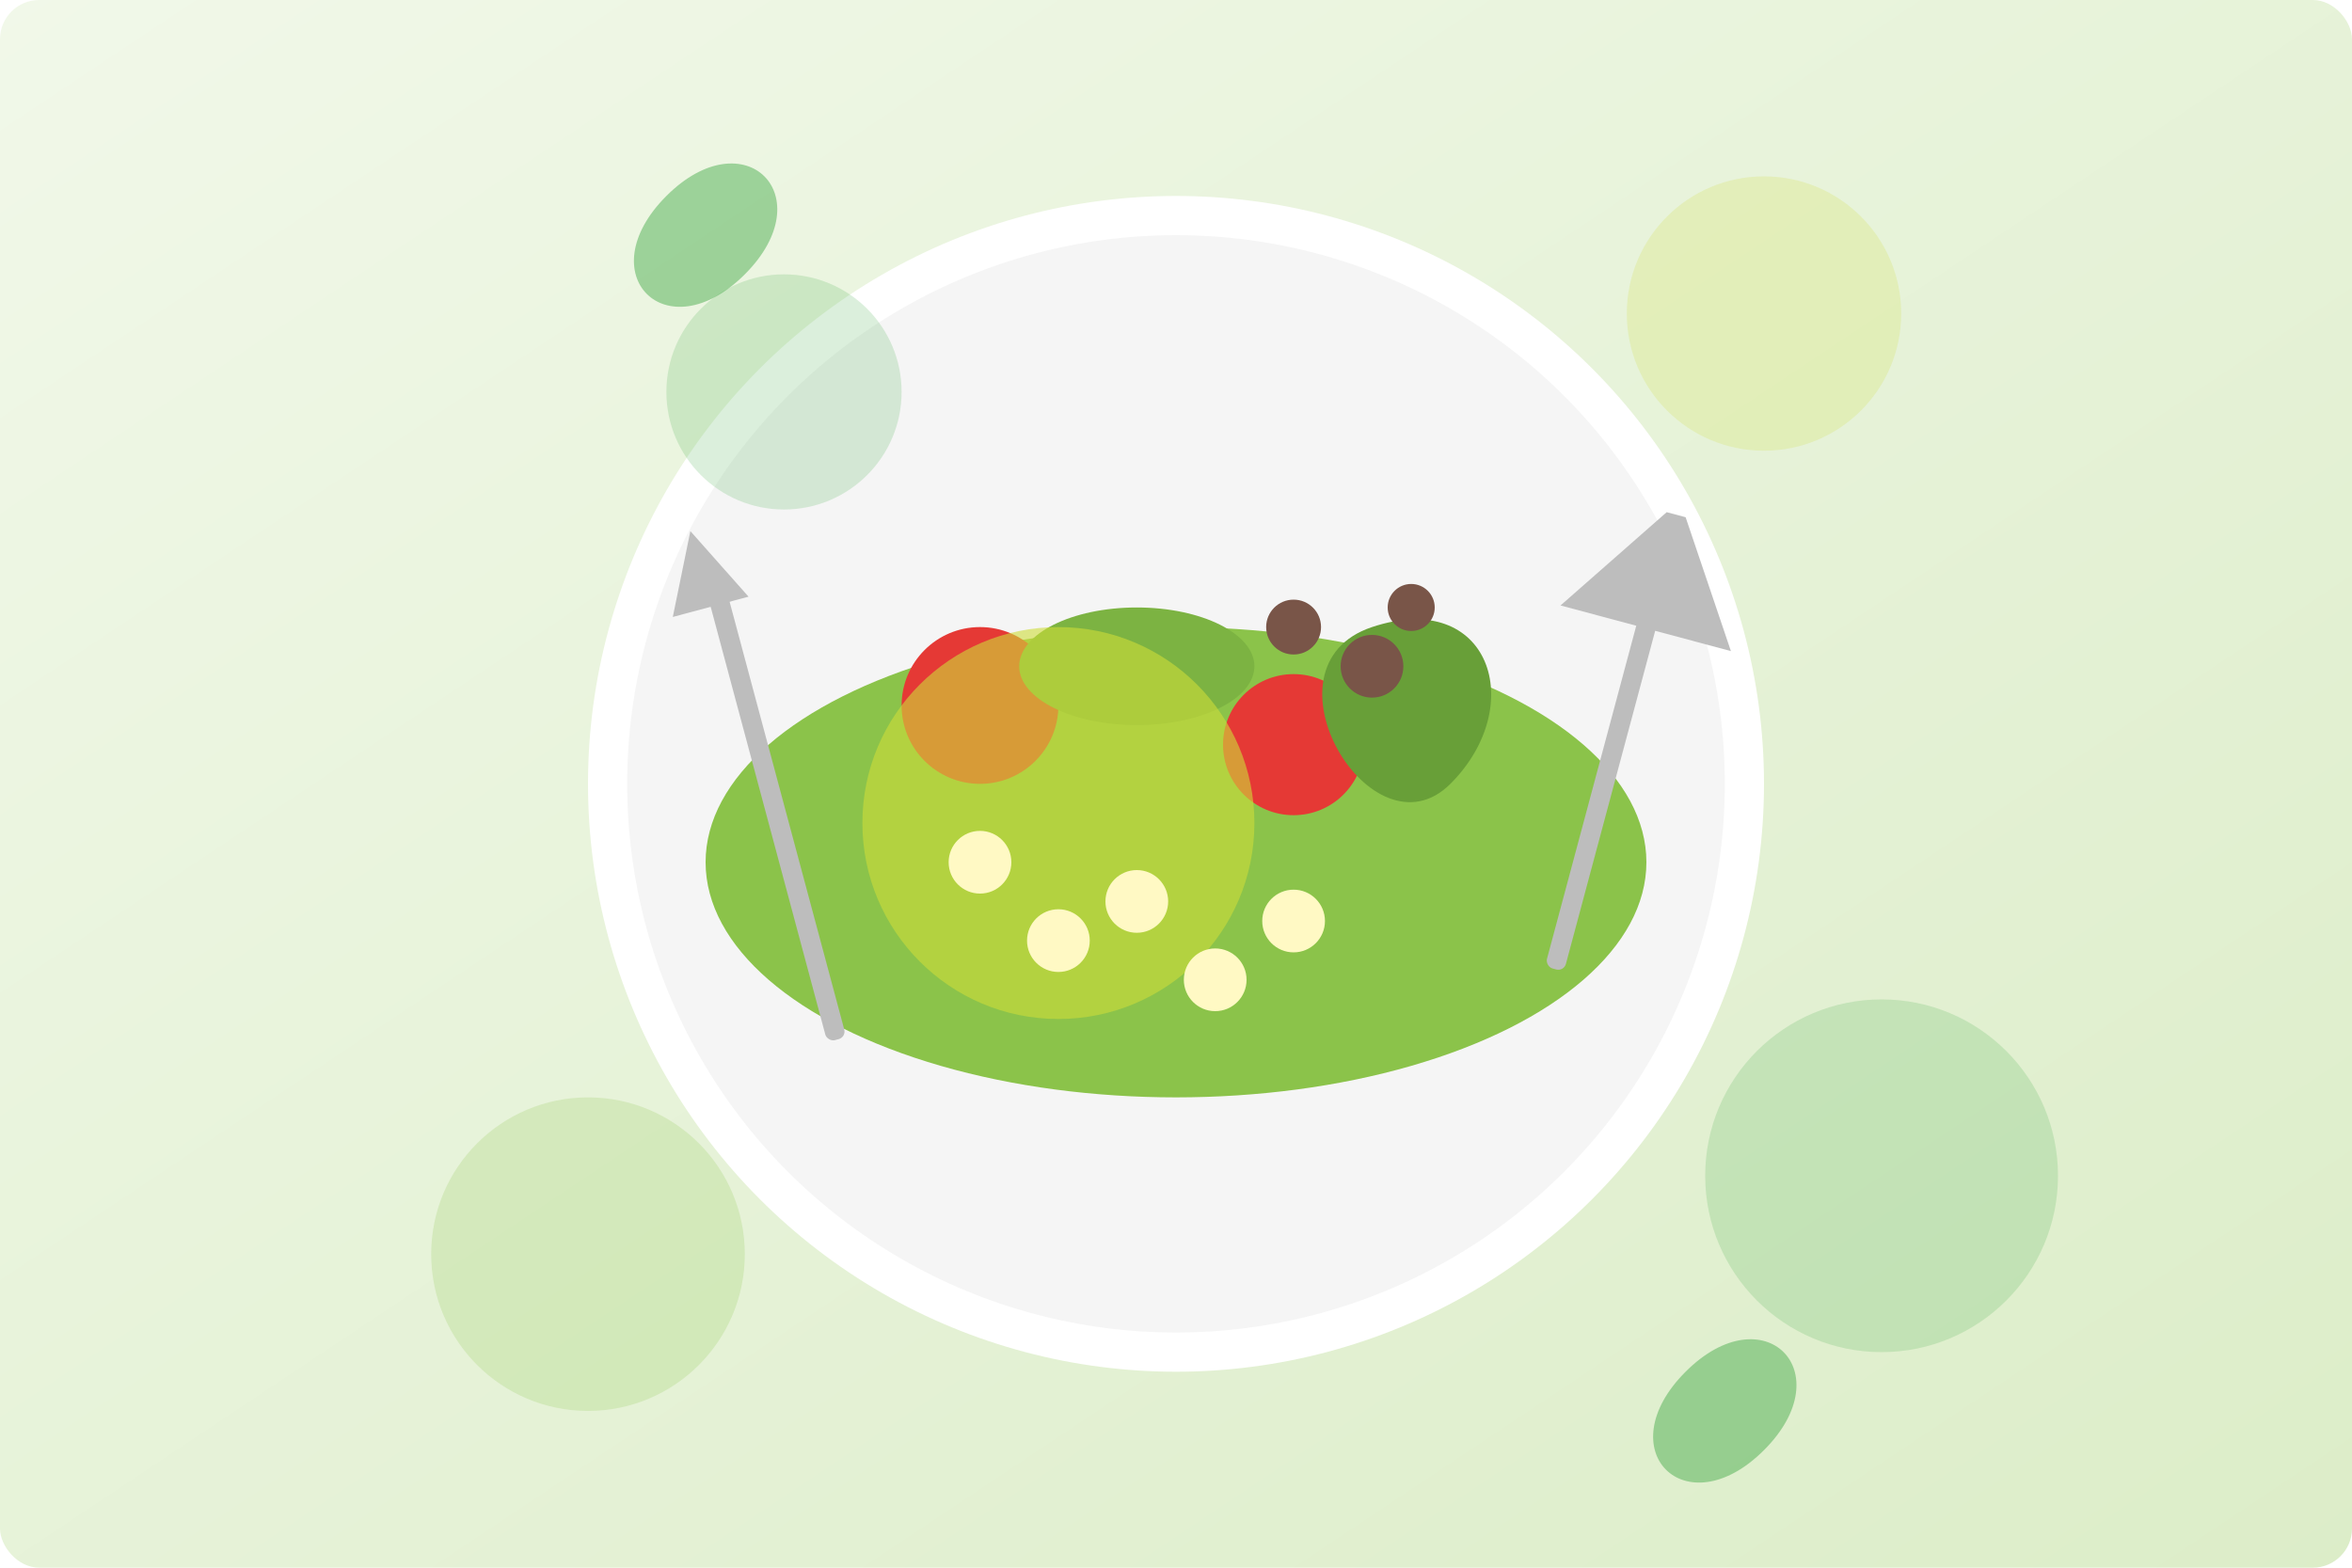 <svg xmlns="http://www.w3.org/2000/svg" width="600" height="400" viewBox="0 0 600 400">
  <defs>
    <linearGradient id="bgGradient" x1="0%" y1="0%" x2="100%" y2="100%">
      <stop offset="0%" stop-color="#F1F8E9" />
      <stop offset="100%" stop-color="#DCEDC8" />
    </linearGradient>
    <filter id="shadow" x="-20%" y="-20%" width="140%" height="140%">
      <feDropShadow dx="2" dy="2" stdDeviation="3" flood-color="#333333" flood-opacity="0.3"/>
    </filter>
  </defs>
  
  <!-- Background -->
  <rect width="600" height="400" fill="url(#bgGradient)" rx="10" ry="10" />
  
  <!-- Plate with Healthy Food -->
  <circle cx="300" cy="200" r="150" fill="#FFFFFF" filter="url(#shadow)" />
  <circle cx="300" cy="200" r="140" fill="#F5F5F5" />
  
  <!-- Food Items -->
  <!-- Salad Base -->
  <ellipse cx="300" cy="220" rx="120" ry="60" fill="#8BC34A" />
  
  <!-- Various Vegetables -->
  <!-- Tomatoes -->
  <circle cx="250" cy="180" r="20" fill="#E53935" />
  <circle cx="330" cy="190" r="18" fill="#E53935" />
  
  <!-- Cucumber -->
  <ellipse cx="290" cy="170" rx="30" ry="15" fill="#7CB342" />
  
  <!-- Avocado -->
  <path d="M370,200 C390,180 380,150 350,160 C320,170 350,220 370,200 Z" fill="#689F38" />
  
  <!-- Nuts -->
  <circle cx="350" cy="170" r="8" fill="#795548" />
  <circle cx="330" cy="160" r="7" fill="#795548" />
  <circle cx="360" cy="155" r="6" fill="#795548" />
  
  <!-- Quinoa -->
  <circle cx="270" cy="210" r="50" fill="#CDDC39" opacity="0.6" />
  
  <!-- Chickpeas -->
  <circle cx="250" cy="220" r="8" fill="#FFF9C4" />
  <circle cx="270" cy="240" r="8" fill="#FFF9C4" />
  <circle cx="290" cy="230" r="8" fill="#FFF9C4" />
  <circle cx="310" cy="250" r="8" fill="#FFF9C4" />
  <circle cx="330" cy="235" r="8" fill="#FFF9C4" />
  
  <!-- Fork and Knife -->
  <rect x="180" y="150" width="5" height="120" rx="2" fill="#BDBDBD" transform="rotate(-15, 180, 150)" />
  <path d="M180,135 L190,155 L170,155 Z" fill="#BDBDBD" transform="rotate(-15, 180, 150)" />
  
  <rect x="420" y="150" width="5" height="100" rx="2" fill="#BDBDBD" transform="rotate(15, 420, 150)" />
  <path d="M400,160 L420,130 L425,130 L445,160 Z" fill="#BDBDBD" transform="rotate(15, 420, 150)" />
  
  <!-- Decorative Elements -->
  <circle cx="200" cy="100" r="30" fill="#4CAF50" opacity="0.2" />
  <circle cx="150" cy="320" r="40" fill="#8BC34A" opacity="0.2" />
  <circle cx="450" cy="80" r="35" fill="#CDDC39" opacity="0.2" />
  <circle cx="480" cy="300" r="45" fill="#4CAF50" opacity="0.2" />
  
  <!-- Small Leaf Decorations -->
  <path d="M170,50 C190,30 210,50 190,70 C170,90 150,70 170,50 Z" fill="#4CAF50" opacity="0.5" />
  <path d="M430,350 C450,330 470,350 450,370 C430,390 410,370 430,350 Z" fill="#4CAF50" opacity="0.5" />
</svg>

